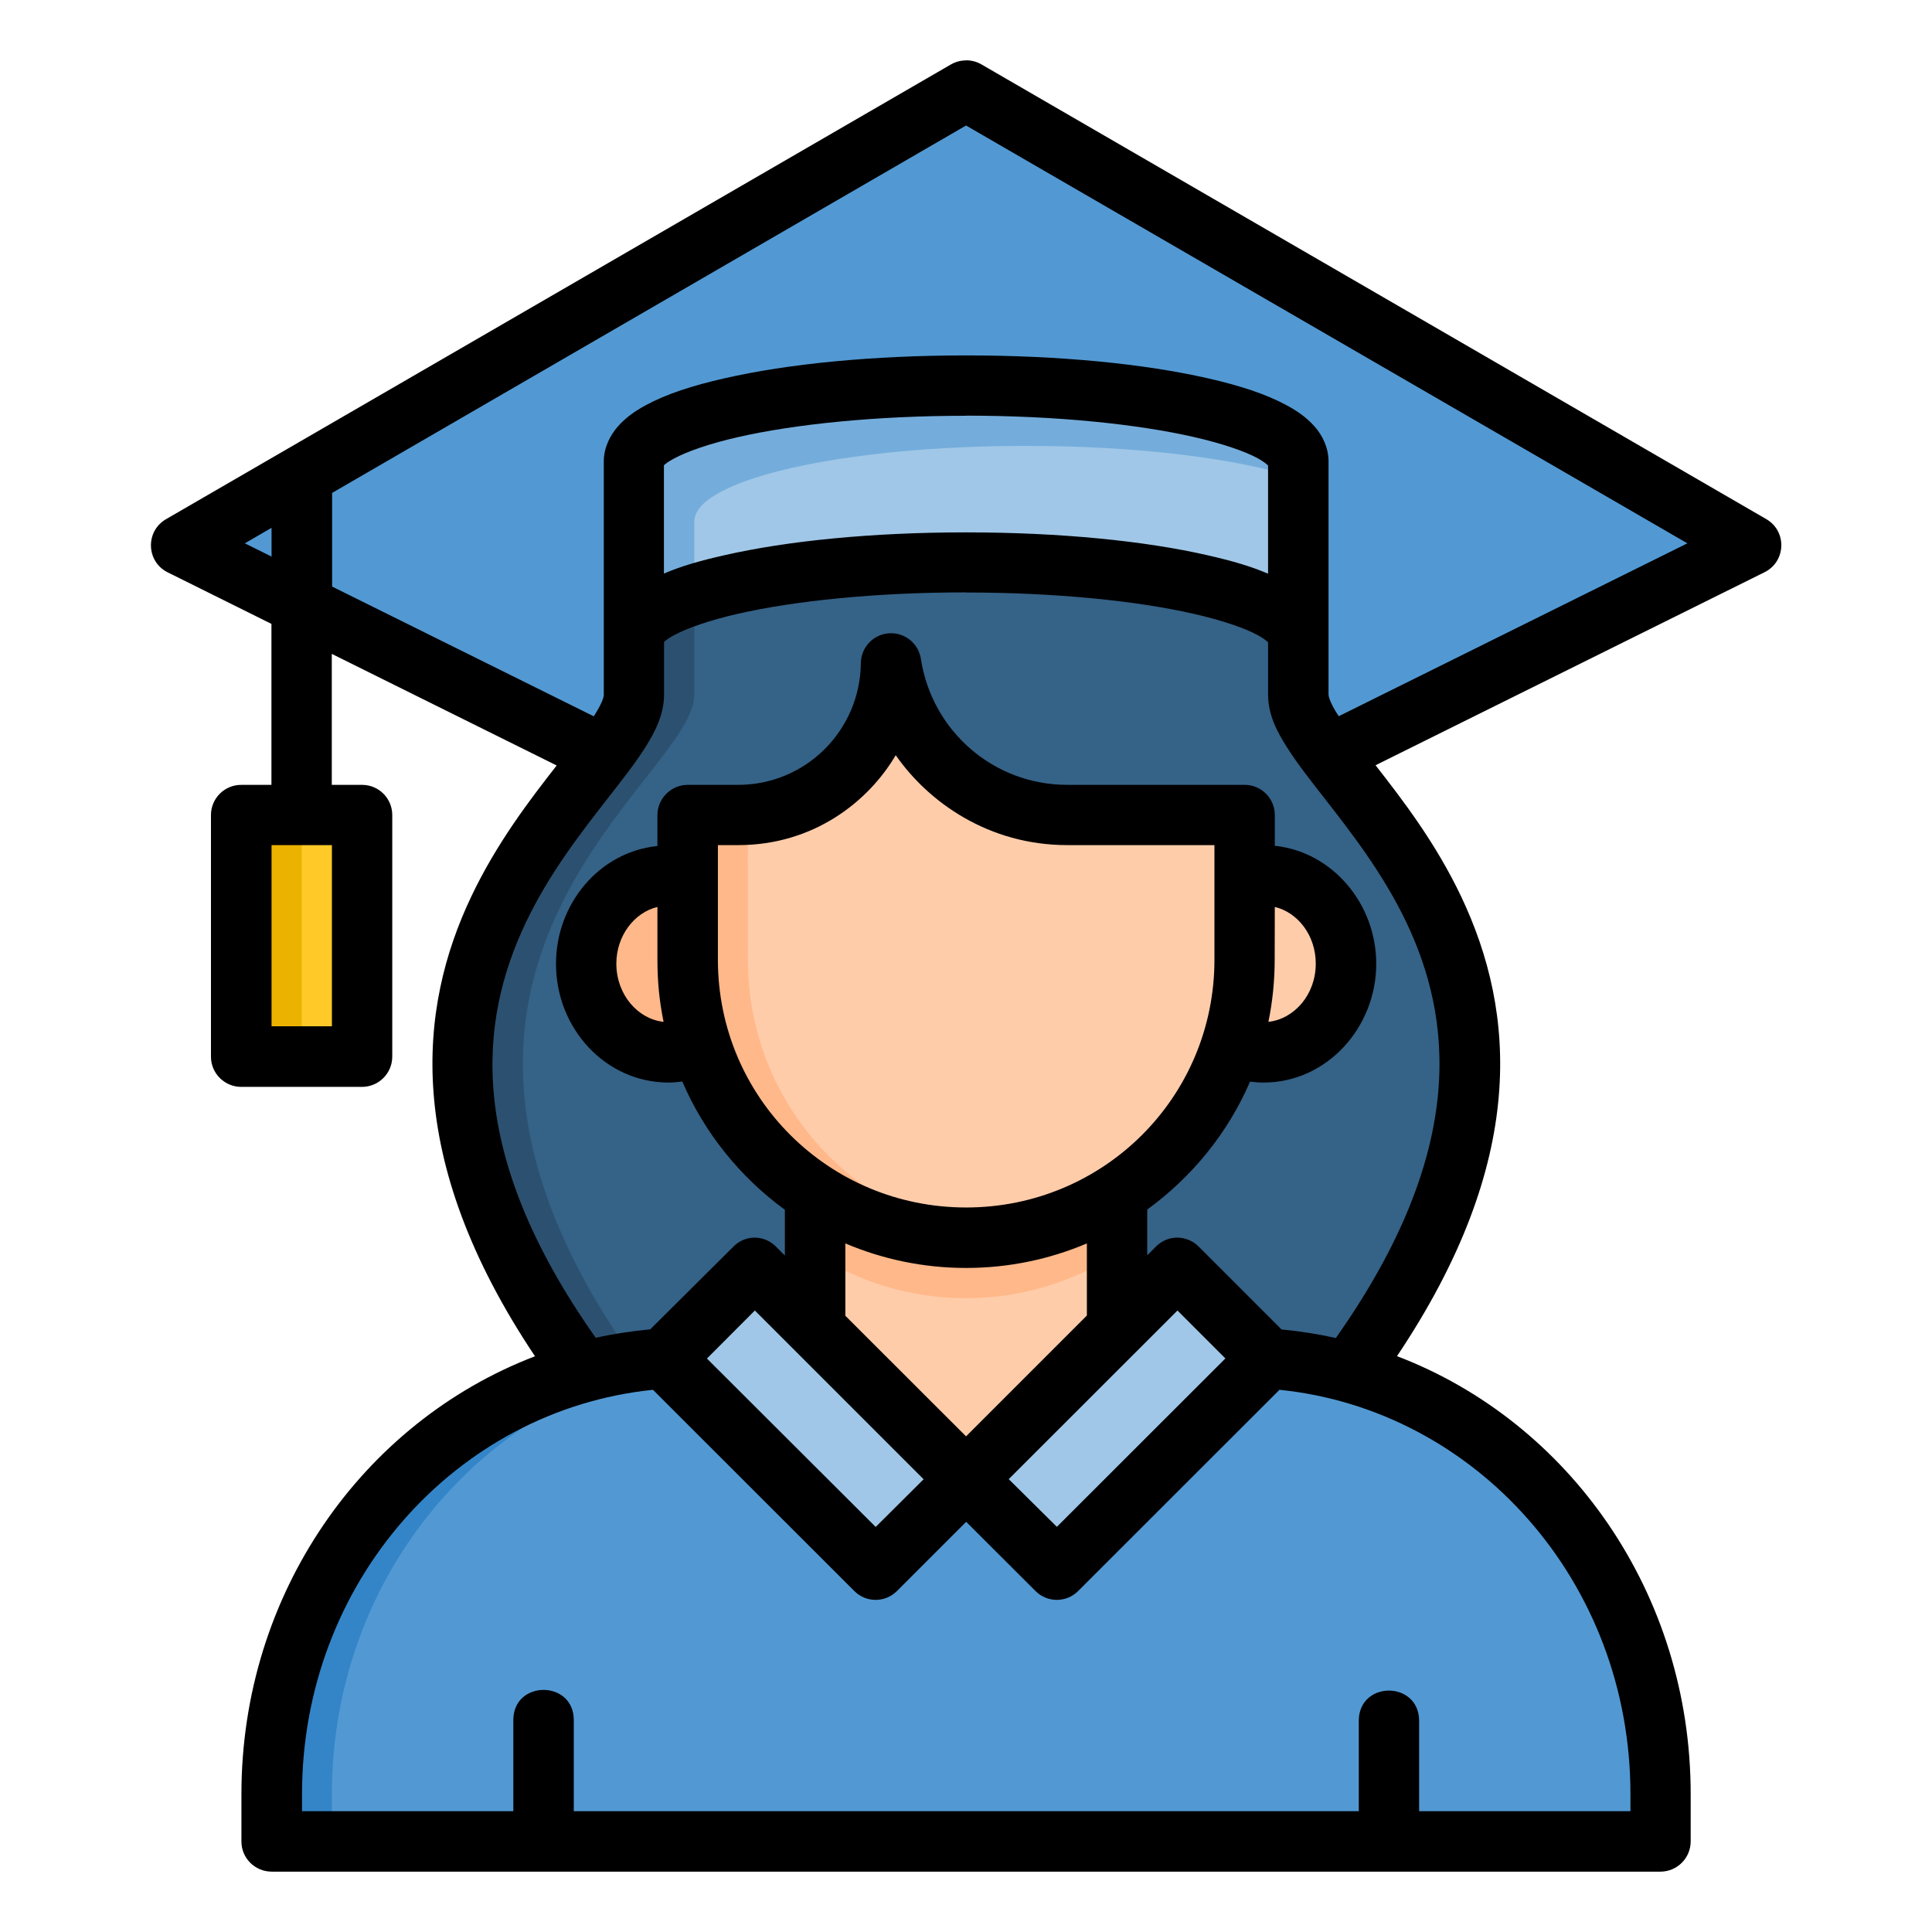 <svg id="svg8" height="512" viewBox="0 0 16.933 16.933" width="512" xmlns="http://www.w3.org/2000/svg" xmlns:svg="http://www.w3.org/2000/svg"><g id="layer2"><path id="path4733" d="m2.115 7.144h1.059v2.117h-1.059z" fill="#ffca28"/><path id="path4737" d="m2.115 7.144v2.117h.529v-2.117z" fill="#ecb200"/><path id="path4731" d="m11.113 6.88 4.234-2.1-6.88-3.986-6.88 3.986 4.234 2.1" fill="#5299d3"/><path id="path4911" d="m11.907 11.906c2.464-3.468-.529-5.081-.529-5.821v-1.323l-2.911.002-2.911.002v1.323c0 .74-2.994 2.352-.529 5.821z" fill="#356287"/><path id="path4915" d="m11.378 4.763-2.911.002-2.911.002v1.323c0 .74-2.994 2.352-.529 5.821l.529-.001c-2.464-3.468.529-5.08.529-5.82v-1.323l2.911-.002 2.382-.002z" fill="#2c5170"/><path id="path4685" d="m5.838 11.907c-1.935.12-3.458 1.777-3.458 3.817v.416h12.173v-.416c0-2.04-1.523-3.698-3.458-3.817" fill="#5299d3" paint-order="stroke fill markers"/><path id="path4696" d="m7.143 10.319v1.323l1.323 1.323 1.323-1.323v-1.323z" fill="#fca"/><path id="path4700" d="m7.143 10.319v.67c.381.245.834.389 1.323.389.489 0 .942-.144 1.323-.389v-.67z" fill="#ffb889"/><path id="path4689" d="m5.838 11.906c-1.935.12-3.458 1.778-3.458 3.818v.415h.529v-.415c0-2.04 1.523-3.698 3.458-3.818z" fill="#3385c8" paint-order="stroke fill markers"/><path id="path4692" d="m6.614 11.113 1.852 1.852-.794.794-1.852-1.852z" fill="#a0c7e7"/><path id="path4694" d="m9.26 13.758 1.852-1.852-.794-.794-1.852 1.852z" fill="#a0c7e7"/><path id="path4711" d="m10.908 7.694a.721.775 0 0 1 .167-.021.721.775 0 0 1 .721.775.721.775 0 0 1 -.721.775.721.775 0 0 1 -.267-.055" fill="#fca"/><path id="path4713" d="m6.025 7.694a.721.775 0 0 0 -.167-.021.721.775 0 0 0 -.721.775.721.775 0 0 0 .721.775.721.775 0 0 0 .267-.055" fill="#ffb889"/><path id="path4703" d="m6.025 7.144v1.268c0 1.349 1.089 2.436 2.441 2.436 1.353 0 2.441-1.086 2.441-2.436v-1.268h-1.554c-.773 0-1.429-.567-1.546-1.33-.008.735-.604 1.33-1.339 1.33z" fill="#fca"/><path id="path4707" d="m6.554 7.14c-.028.002-.057.004-.085.004h-.444v1.269c0 1.349 1.089 2.435 2.442 2.435.09 0 .178-.005.265-.014-1.227-.131-2.177-1.161-2.177-2.421z" fill="#ffb889"/><path id="path4724" d="m8.466 4.929c-1.613 0-2.911.296-2.911.664v-1.55c0-.368 1.298-.664 2.911-.664 1.613 0 2.911.296 2.911.664v1.55c0-.368-1.298-.664-2.911-.664z" fill="#a0c7e7"/><path id="path4728" d="m8.467 3.379c-1.613 0-2.911.296-2.911.664v1.55c0-.142.198-.273.529-.381v-.64c0-.368 1.298-.664 2.911-.664.989 0 1.856.112 2.382.283v-.148c0-.368-1.298-.664-2.911-.664z" fill="#74addc"/><path id="path3780" d="m8.474.529c-.009-0-.018-0-.027.001-.04.003-.079.015-.113.035l-6.88 3.986c-.181.106-.173.371.015.465l.91.452v1.411h-.264c-.147-.001-.267.119-.266.266v2.115c-.001.147.119.266.266.266h1.059c.146-.001.264-.119.264-.266v-2.115c.001-.146-.117-.266-.264-.266h-.266v-1.148l1.971.978c-.236.302-.527.681-.751 1.154-.456.962-.605 2.281.561 4.024-1.509.577-2.573 2.079-2.573 3.837v.414c-.001.146.117.265.264.266h12.174c.146-.001.264-.119.264-.266v-.414c0-1.76-1.064-3.262-2.574-3.838 1.145-1.709 1.045-3.01.563-4.027-.224-.472-.515-.85-.751-1.152l3.41-1.692c.188-.094.197-.359.015-.465l-6.88-3.986c-.038-.022-.081-.034-.126-.036zm-.007.571 6.322 3.662-3.055 1.515c-.042-.059-.09-.152-.09-.19 0-.681 0-1.361 0-2.043 0-.124-.056-.232-.124-.308-.068-.077-.152-.135-.243-.184-.183-.099-.412-.173-.689-.236-.555-.127-1.297-.201-2.12-.201-.823 0-1.565.074-2.12.201-.277.063-.507.137-.689.236-.091.049-.174.107-.242.184-.068.077-.125.185-.125.308v1.549.498c0 .019-.016.074-.082.178-.002.003-.004.006-.006.009l-2.293-1.137v-.821zm0 2.543c.79 0 1.503.074 2.0.188.249.057.446.125.557.186.051.028.078.051.09.063-0.0.317 0 .632 0 .948-.157-.067-.315-.112-.528-.161-.555-.127-1.297-.201-2.12-.201-.823 0-1.565.074-2.12.201-.212.048-.37.093-.527.16v-.949c.012-.012.039-.033.09-.06.111-.06.306-.129.555-.186.498-.114 1.212-.188 2.002-.188zm-6.087.983v.252l-.234-.116zm6.087.567c.79 0 1.503.074 2.0.188.249.057.446.125.557.186.051.028.079.051.09.063v.456c0 .182.081.33.164.461.088.14.199.281.32.436.242.31.524.672.729 1.103.389.82.555 1.977-.619 3.641-.154-.034-.316-.06-.476-.075l-.726-.726c-.05-.051-.119-.079-.191-.079-.069.001-.135.029-.184.079l-.076.076v-.401c.392-.285.707-.671.901-1.121.04.005.078.008.119.008.552 0 .987-.48.987-1.041 0-.527-.385-.981-.889-1.034v-.268c.001-.146-.117-.266-.264-.266h-1.555c-.644 0-1.186-.47-1.283-1.105-.02-.128-.129-.222-.258-.224-.146-.002-.266.115-.268.261-.006.591-.483 1.068-1.076 1.068h-.443c-.146.001-.264.12-.264.266v.27c-.508.051-.889.505-.889 1.032 0.0.568.435 1.041.987 1.041.041 0 .08-.004.12-.009.193.45.508.839.899 1.124v.401l-.078-.078c-.05-.051-.118-.079-.189-.079-.069.001-.135.029-.184.079l-.729.725c-.16.015-.325.04-.478.074-1.148-1.628-1.021-2.777-.614-3.636.205-.432.487-.794.729-1.104.121-.155.232-.296.32-.435.088-.14.164-.29.164-.461v-.462c.012-.012.039-.034.09-.061.111-.06.306-.129.555-.186.498-.114 1.212-.188 2.002-.188zm-.617 1.425c.286.412.814.789 1.504.789h1.29v1.004c0 1.207-.973 2.172-2.176 2.172-1.203 0-2.176-.965-2.176-2.172v-1.004h.178c.66 0 1.142-.381 1.381-.789zm-5.47.789h.529v1.588h-.529zm3.382.542v.462c0 .197.018.369.054.545-.226-.024-.414-.239-.414-.51 0-.246.159-.449.36-.497zm5.411 0c.201.048.359.248.359.497 0 .272-.189.485-.415.51.036-.175.055-.359.055-.545zm-3.764 2.949c.325.138.683.215 1.058.215.376 0 .734-.077 1.059-.215v.632l-1.059 1.059-1.058-1.057zm-.793.588 1.479 1.479-.42.418-1.479-1.476zm3.704 0 .42.42-1.477 1.476-.422-.418zm.894.695c1.721.175 3.076 1.682 3.076 3.543v.15h-1.852c0-.265 0-.532 0-.798-.008-.345-.522-.345-.529 0v.798h-6.88c0-.265 0-.532 0-.798 0-.353-.53-.353-.53 0v.798h-1.852v-.15c0-1.853 1.346-3.366 3.076-3.543l1.765 1.764c.103.103.27.103.373 0l.607-.607.608.607c.103.103.27.103.373 0z" font-variant-ligatures="normal" font-variant-position="normal" font-variant-caps="normal" font-variant-numeric="normal" font-variant-alternates="normal" font-feature-settings="normal" text-indent="0" text-align="start" text-decoration-line="none" text-decoration-style="solid" text-decoration-color="#000000" text-transform="none" text-orientation="mixed" white-space="normal" shape-padding="0" isolation="auto" mix-blend-mode="normal" solid-color="#000000" solid-opacity="1" vector-effect="none"/></g></svg>